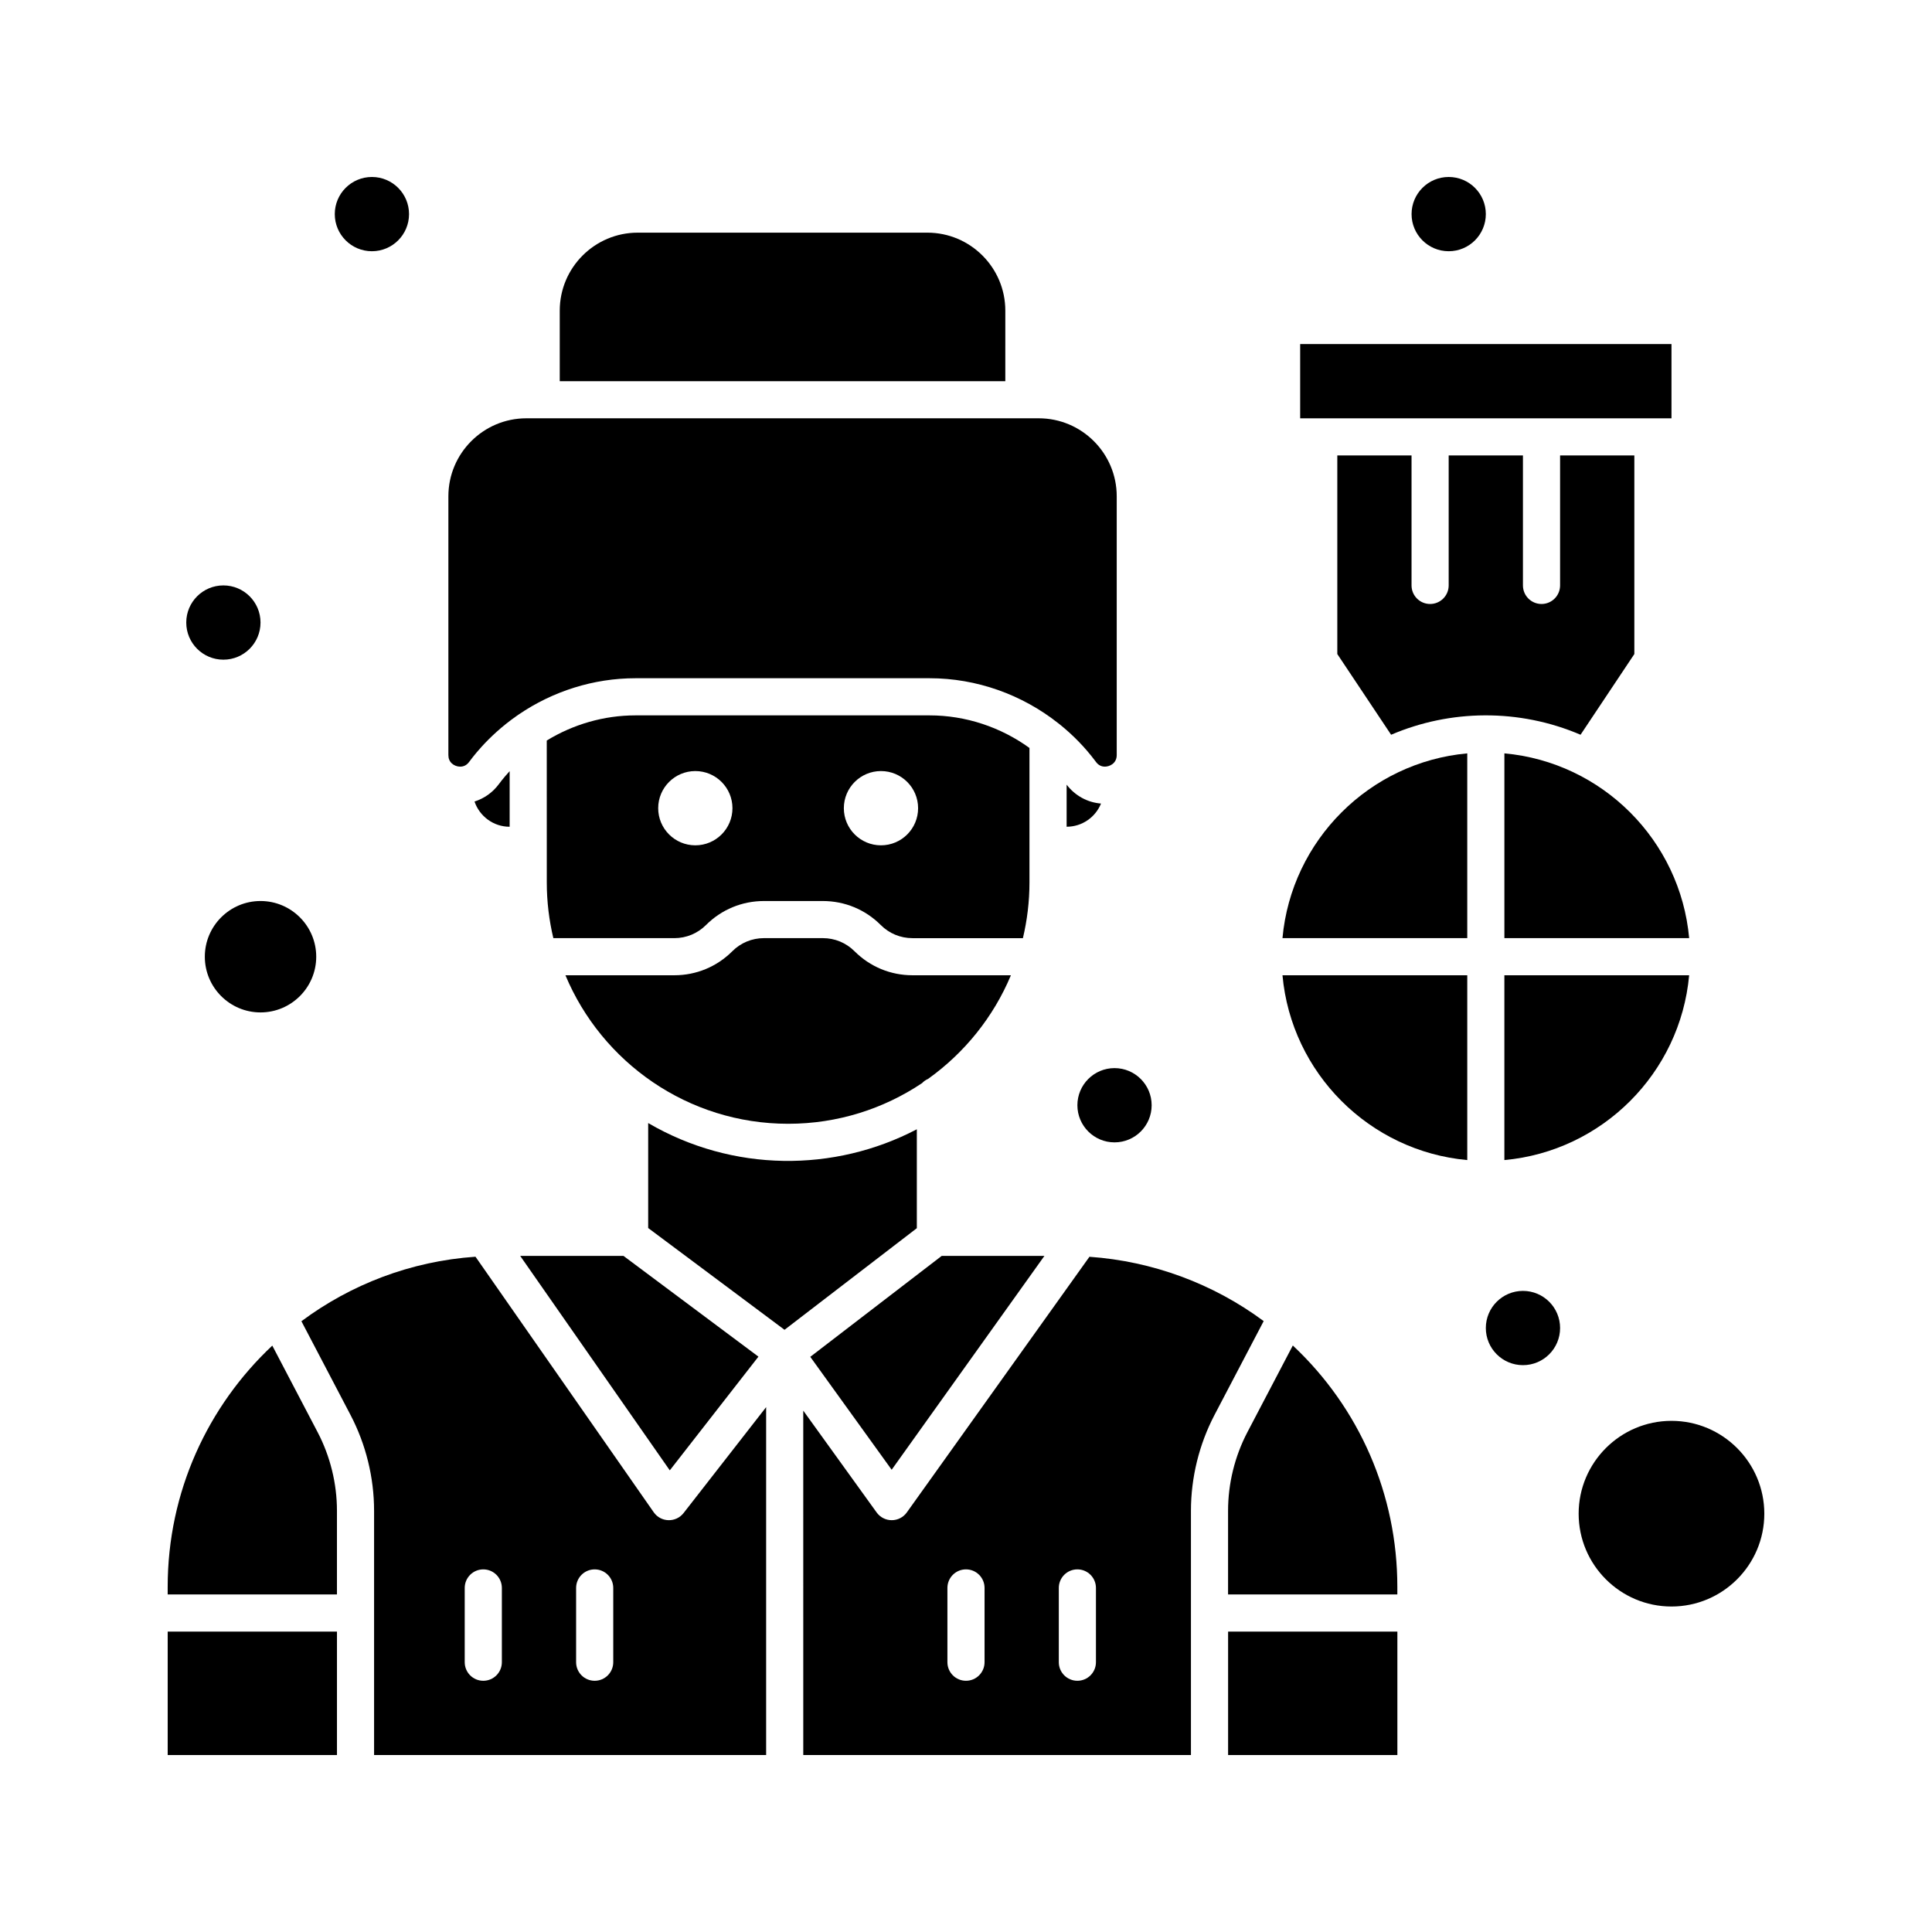 <?xml version="1.0" encoding="UTF-8"?>
<!-- Uploaded to: ICON Repo, www.iconrepo.com, Generator: ICON Repo Mixer Tools -->
<svg fill="#000000" width="800px" height="800px" version="1.1" viewBox="144 144 512 512" xmlns="http://www.w3.org/2000/svg">
 <g>
  <path d="m265.95 347.17c0.953 0 1.746-0.414 2.359-1.234 0.312-0.352 4.566-6.609 12.676-12.258 0.152-0.117 0.309-0.227 0.473-0.328 9.035-6.156 19.828-9.613 30.957-9.613h77.934c12.453 0 24.488 4.324 34.102 11.926 0.117 0.078 0.219 0.172 0.328 0.254 3.531 2.832 6.738 6.102 9.496 9.777l0.18 0.242c0.609 0.816 1.406 1.23 2.356 1.23 1.211 0 3.133-0.832 3.133-3.066v-68.586c0-11.395-9.27-20.664-20.664-20.664h-135.79c-11.395 0-20.664 9.27-20.664 20.664v68.586c0 0.91 0.309 1.652 0.91 2.211 0.582 0.539 1.414 0.859 2.219 0.859z"/>
  <path d="m586.96 254.86v-19.68h-98.402v19.68h98.402z"/>
  <path d="m269.75 356.41c1.32 3.883 4.992 6.688 9.312 6.688v-14.738c-1.852 2.031-2.75 3.309-2.887 3.481-1.66 2.219-3.902 3.777-6.426 4.57z"/>
  <path d="m331.1 389.14c4.102-4.102 9.555-6.359 15.355-6.359h15.602c5.801 0 11.258 2.258 15.355 6.363 2.242 2.242 5.227 3.477 8.398 3.477h29.27c1.125-4.742 1.738-9.68 1.738-14.762v-35.645c-7.625-5.523-16.906-8.633-26.48-8.633h-77.934c-8.363 0-16.5 2.383-23.508 6.664l0.008 37.613c0 5.082 0.613 10.02 1.738 14.762h32.059c3.176-0.004 6.156-1.238 8.398-3.481zm46.367-40.801c5.434 0 9.84 4.406 9.84 9.84 0 5.434-4.406 9.84-9.84 9.84s-9.84-4.406-9.84-9.84c0-5.438 4.406-9.84 9.84-9.84zm-59.039 9.84c0-5.434 4.406-9.84 9.84-9.84s9.84 4.406 9.84 9.84c0 5.434-4.406 9.84-9.84 9.84s-9.84-4.406-9.84-9.84z"/>
  <path d="m188.44 576.39h44.859v32.715h-44.859z"/>
  <path d="m410.42 226.32c0-11.395-9.27-20.664-20.664-20.664h-76.754c-11.395 0-20.664 9.27-20.664 20.664v18.695h118.08z"/>
  <path d="m321.5 533.66 23.492-30.137-35.762-26.695h-27.371z"/>
  <path d="m498.4 264.7v52.629l14.258 21.387c15.648-6.703 33.859-7 50.203 0l14.258-21.387v-52.629h-19.68v34.441c0 2.719-2.203 4.922-4.922 4.922s-4.922-2.203-4.922-4.922v-34.441h-19.68v34.441c0 2.719-2.203 4.922-4.922 4.922s-4.922-2.203-4.922-4.922v-34.441z"/>
  <path d="m483.87 392.62h48.969v-48.969c-25.922 2.352-46.621 23.047-48.969 48.969z"/>
  <path d="m542.68 343.65v48.965h48.965c-2.348-25.922-23.043-46.617-48.965-48.965z"/>
  <path d="m435.78 356.95c-3.59-0.289-6.863-2.066-9.113-5.004v11.148c4.121 0 7.652-2.543 9.113-6.144z"/>
  <path d="m216.16 500.6c-17.055 16.008-27.723 38.738-27.723 63.918v2.027h44.859v-22.16c0-7.242-1.777-14.457-5.137-20.871z"/>
  <path d="m198.28 397.54c0 8.141 6.621 14.762 14.762 14.762 8.141 0 14.762-6.621 14.762-14.762 0-8.141-6.621-14.762-14.762-14.762-8.141 0-14.762 6.621-14.762 14.762z"/>
  <path d="m380.3 533.5 40.484-56.676h-27.219l-34.832 26.75z"/>
  <path d="m591.64 402.46h-48.965v48.969c25.922-2.348 46.617-23.043 48.965-48.969z"/>
  <path d="m388.35 431.04c0.453-0.473 0.988-0.855 1.598-1.121 9.652-6.894 17.32-16.387 21.953-27.465h-26.082c-5.801 0-11.254-2.258-15.355-6.359-2.242-2.242-5.227-3.481-8.398-3.481h-15.602c-3.172 0-6.156 1.234-8.398 3.477-4.102 4.102-9.555 6.363-15.355 6.363h-28.867c9.66 23.09 32.48 39.359 59.031 39.359 13.113 0.004 25.316-3.973 35.477-10.773z"/>
  <path d="m486.61 500.57-12.023 22.945c-3.359 6.414-5.137 13.633-5.137 20.871v22.16h44.859v-2.027c0.004-24.406-10.027-47.387-27.699-63.949z"/>
  <path d="m469.46 576.39h44.859v32.715h-44.859z"/>
  <path d="m586.96 520.54c-13.566 0-24.602 11.035-24.602 24.602s11.035 24.602 24.602 24.602c13.566 0 24.602-11.035 24.602-24.602-0.004-13.566-11.039-24.602-24.602-24.602z"/>
  <path d="m432.71 477.06-48.391 67.746c-0.922 1.289-2.406 2.059-3.992 2.059h-0.012c-1.582 0-3.066-0.758-3.992-2.043l-19.453-26.992 0.004 91.27h102.74v-64.715c0-8.824 2.164-17.621 6.258-25.438l13.016-24.84c-13.414-9.957-29.504-15.879-46.18-17.047zm-27.793 107.44c0 2.719-2.203 4.922-4.922 4.922s-4.922-2.203-4.922-4.922v-19.68c0-2.719 2.203-4.922 4.922-4.922s4.922 2.203 4.922 4.922zm29.52 0c0 2.719-2.203 4.922-4.922 4.922s-4.922-2.203-4.922-4.922v-19.68c0-2.719 2.203-4.922 4.922-4.922s4.922 2.203 4.922 4.922z"/>
  <path d="m532.84 451.43v-48.969h-48.969c2.348 25.926 23.047 46.621 48.969 48.969z"/>
  <path d="m317.24 544.76-47.23-67.715c-17.207 1.191-33.066 7.367-46.133 17.094l12.996 24.809c4.094 7.816 6.262 16.613 6.262 25.438v64.715h103.9v-92.199l-21.875 28.066c-2.023 2.598-6.012 2.527-7.918-0.207zm-40.242 39.742c0 2.719-2.203 4.922-4.922 4.922s-4.922-2.203-4.922-4.922v-19.68c0-2.719 2.203-4.922 4.922-4.922s4.922 2.203 4.922 4.922zm29.52 0c0 2.719-2.203 4.922-4.922 4.922s-4.922-2.203-4.922-4.922v-19.68c0-2.719 2.203-4.922 4.922-4.922s4.922 2.203 4.922 4.922z"/>
  <path d="m386.97 443.27c-21.852 11.441-48.766 11.445-71.195-1.648v27.816l36.133 26.973 35.062-26.93z"/>
  <path d="m252.4 200.74c0 5.434-4.406 9.84-9.84 9.84s-9.84-4.406-9.84-9.84c0-5.434 4.406-9.84 9.84-9.84s9.84 4.406 9.84 9.84"/>
  <path d="m213.04 308.98c0 5.438-4.406 9.84-9.84 9.84-5.438 0-9.84-4.402-9.84-9.84 0-5.434 4.402-9.84 9.84-9.84 5.434 0 9.84 4.406 9.84 9.84"/>
  <path d="m557.44 495.94c0 5.438-4.402 9.84-9.84 9.84-5.434 0-9.84-4.402-9.84-9.84 0-5.434 4.406-9.84 9.84-9.84 5.438 0 9.84 4.406 9.84 9.84"/>
  <path d="m537.76 200.74c0 5.434-4.406 9.84-9.84 9.84-5.434 0-9.84-4.406-9.84-9.84 0-5.434 4.406-9.84 9.84-9.84 5.434 0 9.84 4.406 9.84 9.84"/>
  <path d="m449.2 436.9c0 5.434-4.406 9.84-9.84 9.84s-9.84-4.406-9.84-9.84c0-5.434 4.406-9.84 9.84-9.84s9.84 4.406 9.84 9.84"/>
 </g>
</svg>
